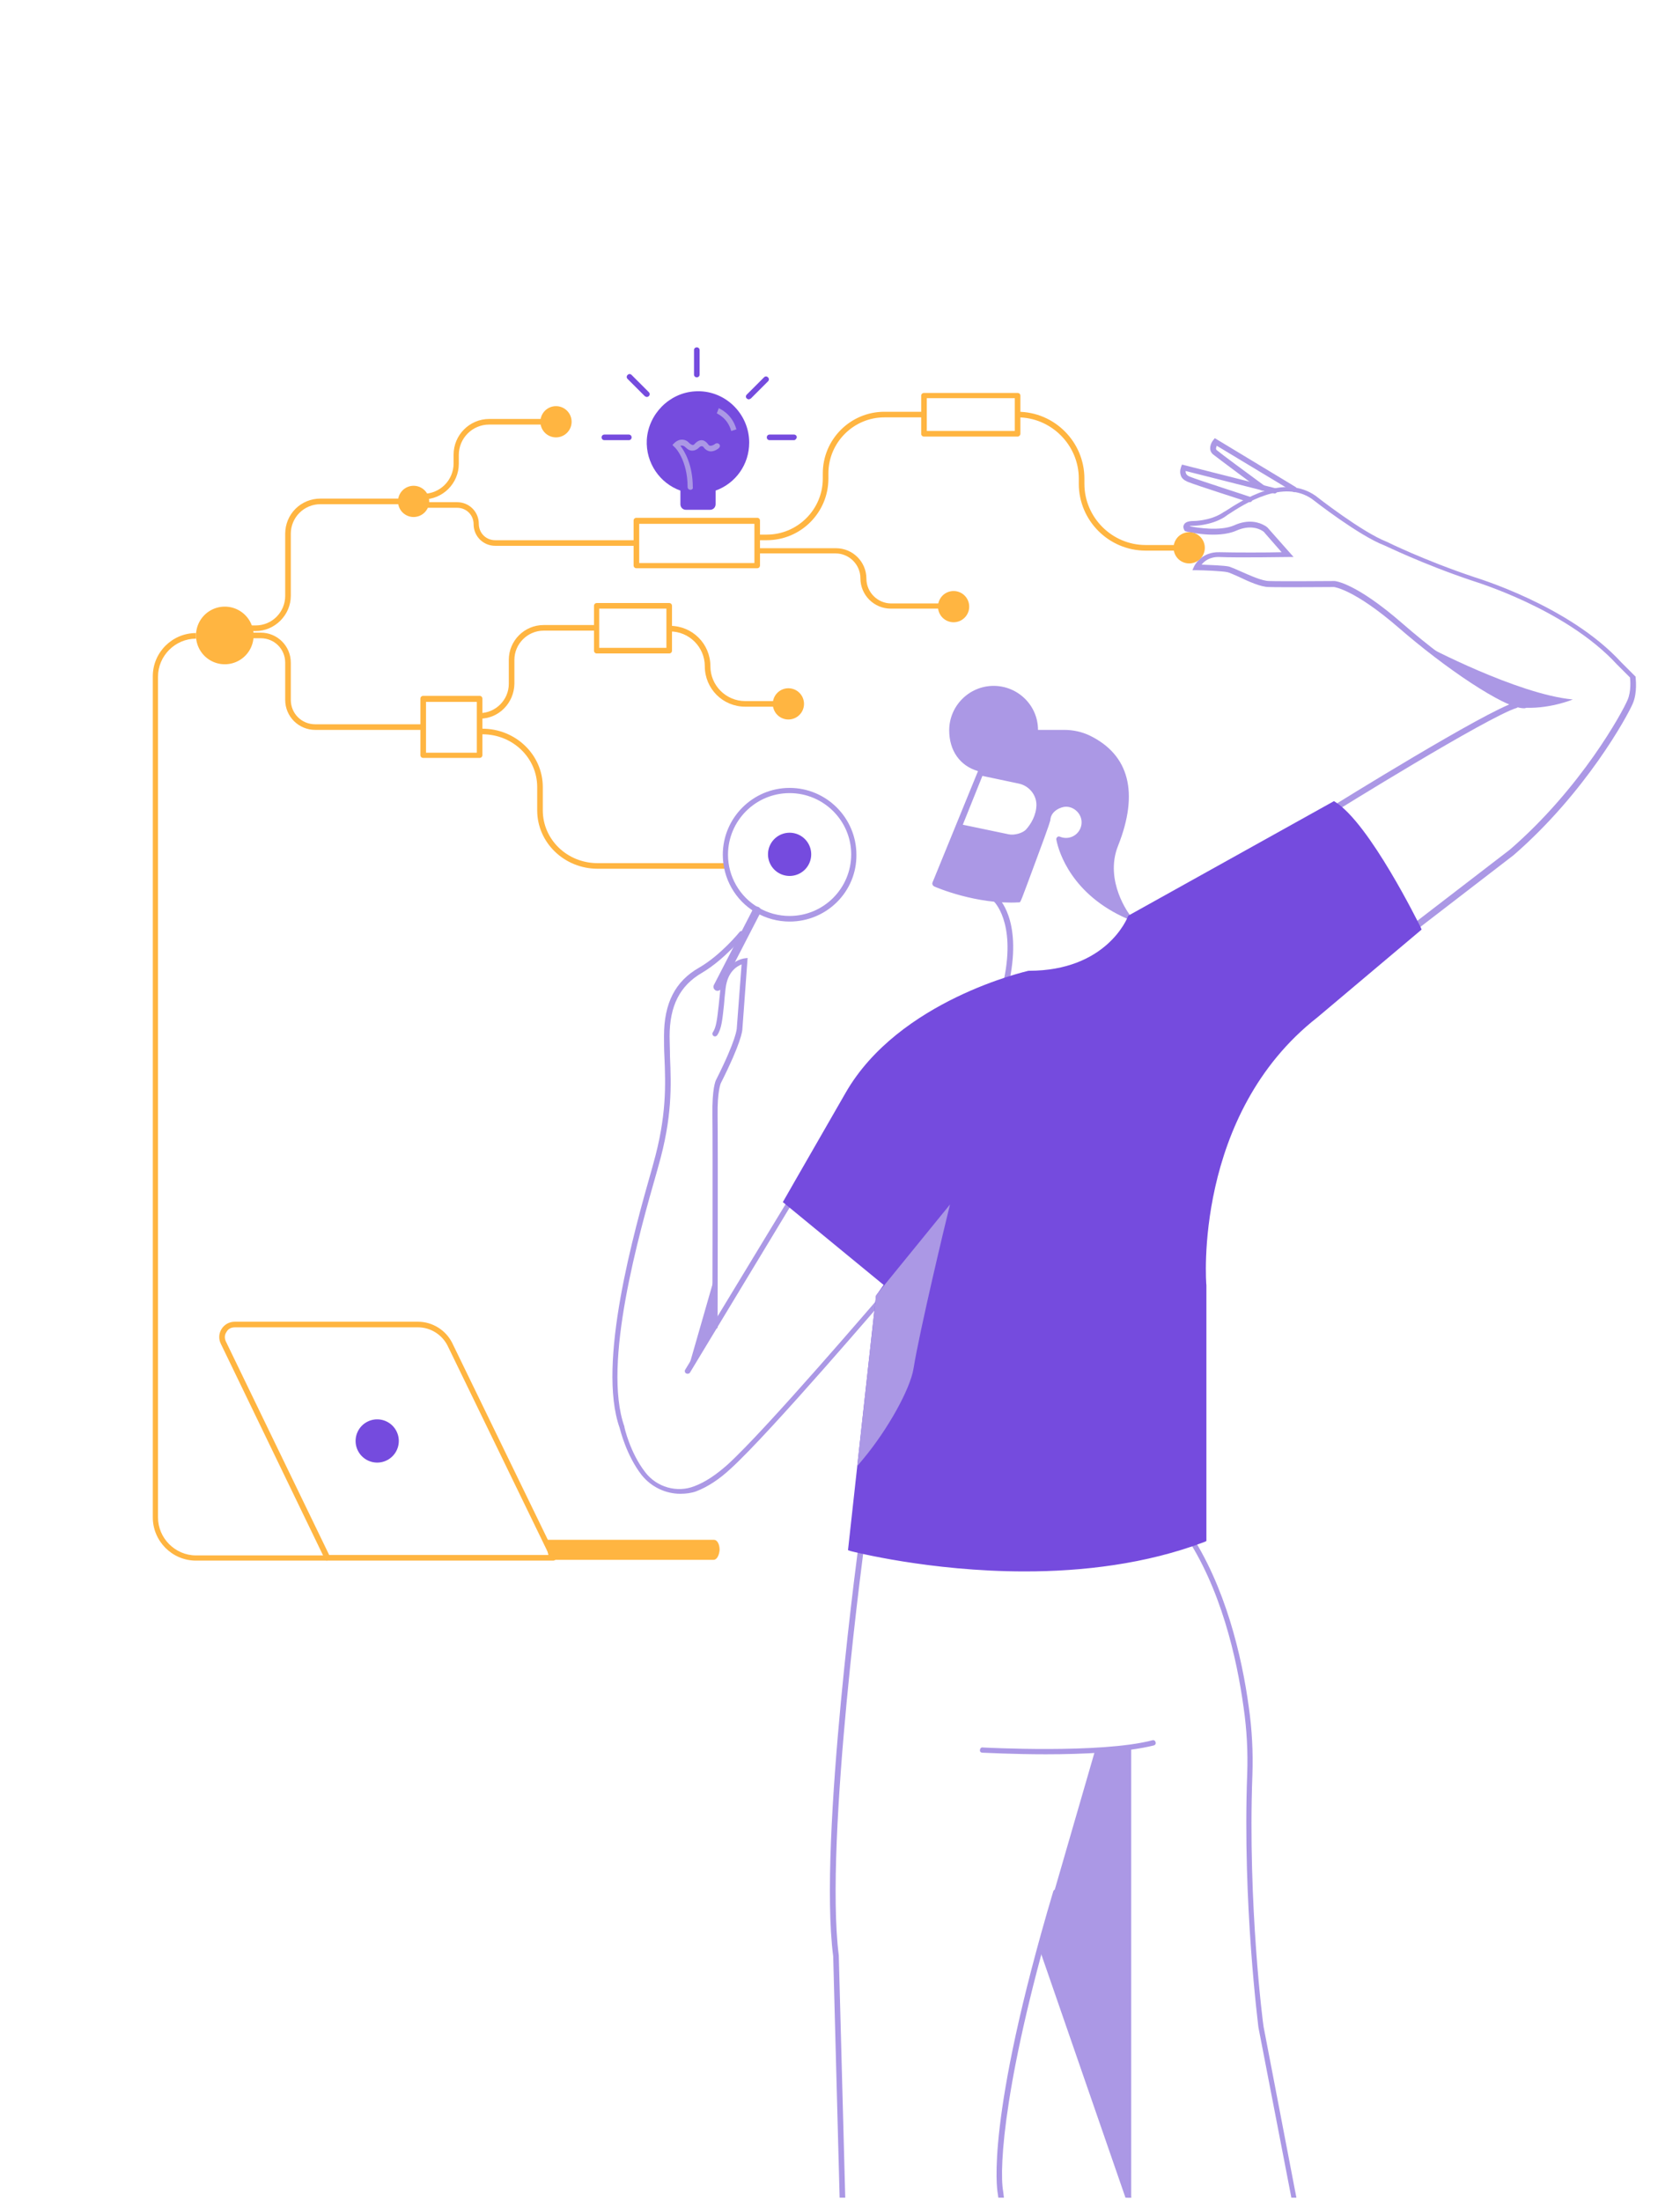 <svg width="420" height="550" fill="none" xmlns="http://www.w3.org/2000/svg"><g clip-path="url('#clip0_1397_4231')"><path d="M178.8 332.1c-.4 0-.7-.3-.7-.7 0-.5.1-46.1 0-52.7-.1-6.7.8-8.6.9-8.8 5.2-10.3 5.2-12.9 5.2-13l1.2-15.9c-1.2.5-3.5 1.8-4 6-.2 1.6-.3 2.9-.4 4.1-.4 3.7-.6 6-1.7 7.6-.2.3-.6.4-.9.2-.3-.2-.4-.6-.2-.9.9-1.3 1.1-3.5 1.5-7 .1-1.2.3-2.6.4-4.1.8-6.8 6-7.4 6-7.4l.8-.1-1.3 17.7c0 .5-.3 3.5-5.4 13.6 0 0-.9 1.9-.8 8.2.1 6.6 0 52.3 0 52.7.1.2-.2.5-.6.5Z" fill="#AB98E5"/><path d="M171.9 343.3c-.1 0-.2 0-.4-.1-.3-.2-.4-.6-.2-.9l25.9-42.7c.2-.3.6-.4.9-.2.3.2.4.6.2.9L172.5 343c-.1.2-.4.3-.6.3Z" fill="#AB98E5"/><path d="M170.1 373.3c-3.7 0-7.3-1.7-9.7-4.7-3.8-4.9-5.3-11.1-5.5-11.8-5.7-16.1 3.6-49 8.1-64.8l.3-1.1c3.4-12 3.1-19.9 2.8-26.9-.1-1.8-.1-3.5-.1-5.1 0-8.2 2.8-13.7 8.8-17.1 5.4-3.1 10.1-8.9 10.1-8.9.2-.3.7-.3 1-.1.3.2.3.7.1 1-.2.2-4.9 6-10.5 9.3-5.5 3.2-8.1 8.2-8.1 15.9 0 1.6.1 3.3.1 5.1.3 7.1.6 15.1-2.9 27.3l-.3 1.1c-4.5 15.7-13.8 48.3-8.2 64v.1c0 .1 1.4 6.4 5.2 11.3 2.9 3.8 8 5.2 12.3 3.5 2.7-1 5.5-2.9 8.3-5.4 9.6-8.7 37.7-41.6 39.2-43.3l2.9-5.9c.2-.3.6-.5.9-.3.3.2.5.6.3.9l-3.1 6.1c-.3.3-29.5 34.5-39.4 43.5-2.9 2.7-5.8 4.6-8.7 5.7-1.1.4-2.5.6-3.9.6ZM352.4 233.2c-.2 0-.4-.1-.5-.3-.2-.3-.2-.7.1-1l25.5-19.6c17.8-15.4 28.1-34.3 29.4-37.4.9-2.1.7-4.8.6-5.6l-3.3-3.3c-12.9-14-36-20.8-36.2-20.9-12.5-4.2-21.8-8.8-21.9-8.8-6.3-2.4-17.6-11.2-18.1-11.6-7.2-5-16.9 1.2-21 3.9-.4.3-.7.5-1 .7-3.5 2.1-7.6 2.1-7.7 2.1-.4 0-.7 0-.9.1 1.9.4 7.6 1.3 11.1-.2 3.7-1.7 6.4-.7 7.6 0 .4.2.8.5 1.1.9l6.2 7h-1.5c-.1 0-12.7.2-17 0-2.4-.1-3.8 1-4.5 1.9 2 .1 5.7.2 6.9.5.6.2 1.6.6 2.9 1.2 2.3 1 5.3 2.4 7.1 2.4 2.8.1 16.2 0 16.3 0 .3 0 5.4.5 17 10.6 12.4 10.8 26.3 19.8 30.4 19.8h.1c.4 0 .7.3.7.7 0 .4-.3.7-.7.7h-.1c-5 0-19.9-10.2-31.3-20.1-11.2-9.7-16.2-10.2-16.2-10.2-.1 0-13.5.1-16.3 0-2 0-5.1-1.4-7.6-2.6-1.2-.5-2.2-1-2.7-1.1-1.3-.3-6.1-.5-7.8-.5h-1l.4-.9c.1-.2 1.8-3.8 6.5-3.6 3.4.1 12 .1 15.4 0l-4.2-4.8c-.2-.3-.5-.5-.7-.6-1-.6-3.2-1.4-6.4 0-4.7 2.1-12.3.3-12.6.2l-.3-.1-.1-.2c-.2-.3-.4-.9-.1-1.4.3-.6 1.1-.9 2.4-.9 0 0 3.9 0 7-1.9.3-.2.6-.4 1-.6 4.3-2.8 14.5-9.4 22.5-3.8.1.1 11.6 9.1 17.8 11.5.2.1 9.3 4.6 21.8 8.8.2.1 23.7 7 36.8 21.3l3.6 3.6v.2c0 .2.5 3.7-.7 6.5-1.3 3.1-11.8 22.3-29.8 37.9l-25.6 19.7c-.1-.2-.3-.2-.4-.2Z" fill="#AB98E5"/><path d="M332.8 203.1c-.2 0-.5-.1-.6-.3-.2-.3-.1-.7.2-.9 1.6-1 39-24.2 46.4-26.4.4-.1.7.1.9.5.1.4-.1.7-.5.9-7.2 2.2-45.6 26-46 26.3-.2-.1-.3-.1-.4-.1ZM312.4 125.5h-.2c-.5-.2-13.1-4.2-15.3-5.1-.9-.4-1.5-.9-1.7-1.6-.4-1.1.1-2.1.1-2.2l.2-.5 23.3 5.9c.4.1.6.5.5.8-.1.4-.5.6-.8.5l-22.1-5.6c0 .2 0 .4.1.6.1.3.4.6.9.8 2.2.9 15.1 5 15.2 5.1.4.1.6.5.4.9 0 .2-.3.4-.6.4Z" fill="#AB98E5"/><path d="M323.7 123c-.1 0-.2 0-.4-.1l-19.1-11.5c-.2.4-.3.9 0 1.1.8.7 8.1 6.1 11.8 8.8.3.2.4.7.1 1-.2.3-.7.4-1 .1-.4-.3-10.8-8-11.9-8.9-1.2-1.1-.5-2.8.1-3.5l.4-.5 20.2 12.2c.3.2.4.6.2.9.1.2-.1.4-.4.4ZM279 211c3.4-8.5 5.6-20.7-6.8-26.7-1.9-.9-3.9-1.3-6-1.3h-6.4l-.9.6c0-.4.1-.7.1-1.1 0-5.8-4.7-10.5-10.5-10.5s-10.5 4.7-10.5 10.5c0 5 2.8 8.7 7.4 9.7l-11.7 28.6s10.4 4.6 20.9 4c0 .1 7.3-19.3 7.3-20.1.2-2.5 2.9-3.8 4.6-3.8 2.6 0 4.6 2.1 4.6 4.6 0 2.5-2.1 4.6-4.6 4.6-.6 0-1.2-.1-1.7-.3.6 2.8 3.7 13.3 17.3 19.3 0-.1-6.7-8.8-3.1-18.1Zm-22-3.3c-1 1.1-3.5 1.7-4.9 1.4l-12.3-2.6 5.5-13.5 9.5 2c2.9.6 5 3.1 5 6 0 2.8-1.4 5.2-2.8 6.7Z" fill="#AB98E5"/><path d="M282.1 229.7c-.1 0-.2 0-.3-.1-13.8-6-17.1-16.6-17.7-19.7-.1-.2 0-.5.2-.7.2-.2.5-.2.7-.1.5.2 1 .3 1.5.3 2.2 0 3.9-1.8 3.9-3.9 0-2.1-1.8-3.9-3.9-3.9-1.2 0-3.7 1-3.9 3.2 0 .2 0 .6-3.7 10.5-3.7 10-3.7 10-4 10.2h-.2c-10.6.6-20.8-3.8-21.2-4-.3-.2-.5-.5-.4-.9l11.4-27.9c-4.5-1.3-7.2-5.1-7.2-10.2 0-6.1 5-11.1 11.1-11.1s11.1 4.9 11.1 11H266.1c2.2 0 4.4.5 6.3 1.4 9.9 4.8 12.4 14.3 7.1 27.6-3.5 8.8 2.9 17.2 3 17.3.2.2.2.6 0 .8 0 .1-.2.2-.4.2Zm-16.4-19c1 3.6 4.3 11.4 14.5 16.7-1.8-3.2-4.6-9.7-1.8-16.6 5-12.6 2.8-21.3-6.4-25.8-1.7-.8-3.7-1.3-5.7-1.3H260l-.8.5c-.2.1-.5.1-.7 0-.2-.1-.3-.4-.3-.7 0-.3.1-.7.1-1 0-5.4-4.4-9.8-9.8-9.8s-9.8 4.4-9.8 9.8c0 4.7 2.6 8.1 6.9 9 .2 0 .4.2.5.4.1.2.1.4 0 .6l-.1.2 8.9 1.8c3.2.7 5.6 3.5 5.6 6.7 0 2.5-1.1 5.2-3 7.1-1.2 1.2-3.8 2-5.6 1.6l-12-2.5-5.4 13.1c2.3.9 10.9 4.1 19.5 3.7 1.1-2.8 6.9-18.5 7.1-19.5.2-2.9 3.2-4.4 5.2-4.4 2.9 0 5.3 2.4 5.3 5.3s-2.4 5.3-5.3 5.3c-.1-.1-.3-.1-.6-.2Zm-25-4.6 11.5 2.4c1.3.3 3.5-.3 4.3-1.2 1.2-1.3 2.6-3.6 2.6-6.2 0-2.5-1.9-4.8-4.5-5.3l-9-1.9-4.9 12.2Z" fill="#AB98E5"/><path d="M251.6 245.5h-.1c-.4-.1-.6-.4-.5-.8 3-14.4-2.6-19.5-2.6-19.5-.3-.2-.3-.7-.1-1 .2-.3.7-.3 1-.1.3.2 6.2 5.6 3.1 20.8-.2.4-.5.6-.8.6ZM237.2 718.8h-22.1c-.4 0-.7-.3-.7-.7l-6.1-229.2c-3.8-29.2 6.7-105.5 6.8-106.3.1-.4.4-.6.8-.6.4.1.6.4.6.8-.1.8-10.5 76.9-6.8 105.9v.1l6.1 228.6h20.8l7.2-91.6c0-.1.8-9.7 5.3-29.6 4.4-19.7.4-48 .3-48.3-.1-.7-3.1-18 13.9-75.2.1-.4.5-.6.9-.5.4.1.6.5.5.9-13.6 45.4-15 68.6-13.9 74.6 0 .3 4.1 28.8-.4 48.8-4.5 19.8-5.3 29.3-5.3 29.4l-7.2 92.2c0 .4-.3.7-.7.7Z" fill="#AB98E5"/><path d="M359.3 711.9h-21.2c-.3 0-.6-.2-.6-.5l-77.9-225.1c-.1-.4.1-.7.4-.9.4-.1.7.1.9.4l77.7 224.7h19.8l-30.2-133.6-13.6-70.3c0-.3-4-30.8-2.8-63.3.2-5.5-.1-11.1-.9-16.6-1.7-12.4-5.7-30-14.9-43.5-.2-.3-.1-.7.2-.9.3-.2.7-.1.9.2 9.3 13.8 13.4 31.6 15.1 44.1.8 5.6 1.1 11.3.9 16.9-1.2 32.4 2.7 62.7 2.8 63l13.5 70.3L360 711.1c0 .2 0 .4-.1.6-.2.1-.4.2-.6.2Z" fill="#AB98E5"/><path d="M261.5 438.4c-8.4 0-15.3-.4-15.9-.4-.4 0-.7-.3-.6-.7 0-.4.4-.7.7-.6.3 0 29.4 1.6 42.4-1.8.4-.1.7.1.8.5.1.4-.1.7-.5.8-6.8 1.7-17.8 2.2-26.9 2.2Z" fill="#AB98E5"/><path d="m196.5 300.2 25.3 20.8-2.1 3.1-6.9 62.9s48.9 13 88.1-2.4v-63.301S297.2 278.5 329 253.7l25.6-21.6S342 206.4 333.4 201l-50.8 28.3s-5.3 14.1-25.4 14.1c0 0-32 7-45.3 30.1-13.3 23-15.4 26.7-15.4 26.7Z" fill="#754BDE"/><path d="M256.2 392.7c-23.9 0-43.2-5-43.6-5.1l-.6-.2 7-63.6 1.9-2.7-25.2-20.7.3-.5s2.1-3.7 15.4-26.8c13.3-23.2 45.4-30.4 45.7-30.5h.1c19.4 0 24.6-13.1 24.8-13.6l.1-.2.2-.1 51.2-28.5.3.2c8.6 5.4 20.9 30.4 21.4 31.4l.2.5-26 21.9c-31.1 24.3-27.9 66.6-27.8 67v63.9l-.4.2c-14.7 5.6-30.7 7.4-45 7.4Zm-42.7-6.3c5.6 1.4 50.5 11.7 86.7-2.4v-62.9c0-.4-3.4-43.4 28.3-68.1l25.2-21.2c-1.7-3.5-12.7-24.9-20.4-30.2l-50.3 28c-.8 1.9-7 14.3-25.9 14.3-1.7.4-32.1 7.7-44.7 29.8-10.8 18.8-14.2 24.7-15.1 26.3l25.3 20.8-2.4 3.5-6.7 62.1Z" fill="#754BDE"/><path d="m260.3 485.4 13.9-48 8.2-.8v113.9l-22.1-65.1Z" fill="#AB98E5"/><path d="m282.8 552.5-22.9-67.1v-.1l14-48.3 8.9-.8v116.3Zm-22.2-67.1 21.5 63V436.9l-7.7.7-13.8 47.8ZM171.9 342.6l6.9-24V331l-6.9 11.6ZM356.3 161.3s23 12.2 36.9 13.5c0 0-6.2 2.6-13 2-6.8-.6-23.9-15.5-23.9-15.5ZM219.7 324l-4.4 40.2c6.2-7.4 11.7-17.4 12.4-22.4 1.5-9.5 8.4-38 8.4-38L219.7 324Z" fill="#AB98E5"/><path d="m214.3 366.4 4.7-42.6.1-.2 18.4-22.6-.7 2.9c-.1.3-6.9 28.6-8.4 38-.8 5.2-6.5 15.4-12.6 22.7l-1.5 1.8Zm6-42.1-4.1 37.6c5.4-6.9 10.1-15.7 10.8-20.3 1.2-7.6 5.9-27.6 7.7-35.1l-14.4 17.8Z" fill="#AB98E5"/><path d="M56.2 166a7.2 7.2 0 1 0 0-14.4 7.2 7.2 0 0 0 0 14.4ZM103.4 129.2a3.9 3.9 0 1 0 0-7.8 3.9 3.9 0 0 0 0 7.8ZM139 109.3a3.9 3.9 0 1 0 0-7.8 3.9 3.9 0 0 0 0 7.8ZM197.1 179.8a3.9 3.9 0 1 0 0-7.8 3.9 3.9 0 0 0 0 7.8ZM238.4 155.5a3.9 3.9 0 1 0 0-7.8 3.9 3.9 0 0 0 0 7.8ZM297.3 140.8a3.9 3.9 0 1 0 0-7.8 3.9 3.9 0 0 0 0 7.8ZM119.9 189.4h-14.1c-.4 0-.7-.3-.7-.7v-14.1c0-.4.3-.7.7-.7h14.1c.4 0 .7.3.7.7v14.1c0 .4-.3.7-.7.7Zm-13.4-1.3h12.7v-12.7h-12.7v12.7ZM189.3 142h-30.2c-.4 0-.7-.3-.7-.7v-11.2c0-.4.3-.7.7-.7h30.2c.4 0 .7.3.7.7v11.2c0 .4-.3.7-.7.7Zm-29.5-1.3h28.8v-9.8h-28.8v9.8ZM254.4 109.1H231c-.4 0-.7-.3-.7-.7v-9.5c0-.4.3-.7.7-.7h23.4c.4 0 .7.3.7.7v9.5c0 .3-.3.7-.7.7Zm-22.7-1.4h22v-8.2h-22v8.2Z" fill="#FFB541"/><path d="M105.8 182.4h-27c-4.1 0-7.5-3.3-7.5-7.5v-9.3c0-3.4-2.7-6.1-6.1-6.1h-7.3v-1.4h7.3c4.1 0 7.5 3.3 7.5 7.5v9.3c0 3.4 2.7 6.1 6.1 6.1h27v1.4ZM63.9 157.7h-6v-1.4h6c4.1 0 7.4-3.3 7.4-7.4v-15.5c0-4.9 3.9-8.8 8.8-8.8h23.3v1.4H80.1c-4.1 0-7.4 3.3-7.4 7.4v15.5c0 4.8-4 8.8-8.8 8.8ZM167.3 163.3h-18.1c-.4 0-.7-.3-.7-.7v-11.2c0-.4.3-.7.7-.7h18.1c.4 0 .7.3.7.7v11.2c0 .4-.3.7-.7.7Zm-17.5-1.4h16.8v-9.8h-16.8v9.8Z" fill="#FFB541"/><path d="M119.9 179.6v-1.4c4 0 7.3-3.3 7.3-7.3v-6c0-4.8 3.9-8.7 8.7-8.7h13.3v1.4h-13.3c-4 0-7.3 3.3-7.3 7.3v6c-.1 4.8-3.9 8.7-8.7 8.7ZM181.4 217.1h-32c-8.3 0-15.1-6.5-15.1-14.6v-5.8c0-7.3-6.1-13.2-13.7-13.2h-.8v-1.4h.8c8.3 0 15.1 6.5 15.1 14.6v5.8c0 7.3 6.1 13.2 13.7 13.2h32v1.4ZM105.8 124.8v-1.4c4.2 0 7.6-3.4 7.6-7.6v-2.2c0-4.9 4-8.9 8.9-8.9H139v1.4h-16.7c-4.2 0-7.6 3.4-7.6 7.6v2.2c0 4.9-4 8.9-8.9 8.9ZM159.1 136.4h-35.3c-3 0-5.4-2.4-5.4-5.4 0-2.3-1.8-4.1-4.1-4.1h-8.4v-1.4h8.4c3 0 5.4 2.4 5.4 5.4 0 2.3 1.8 4.1 4.1 4.1h35.3v1.4ZM191.7 135h-2.4v-1.4h2.4c7.7 0 14-6.3 14-14v-1.3c0-8.5 6.9-15.4 15.4-15.4h9.9v1.4h-9.9c-7.7 0-14 6.3-14 14v1.3c0 8.5-6.9 15.4-15.4 15.4ZM238.4 152.1h-15.7c-4.2 0-7.6-3.4-7.6-7.6 0-3.4-2.8-6.2-6.2-6.2h-19.7V137H209c4.2 0 7.6 3.4 7.6 7.6 0 3.4 2.8 6.2 6.2 6.2h15.7v1.3h-.1ZM197.1 176.6h-10.8c-5.6 0-10.1-4.5-10.1-10.1 0-4.8-3.9-8.7-8.7-8.7h-.2v-1.4h.2c5.6 0 10.1 4.5 10.1 10.1 0 4.8 3.9 8.7 8.7 8.7h10.8v1.4ZM297.3 137.6h-10.9c-9.2 0-16.7-7.5-16.7-16.7v-1.3c0-8.4-6.9-15.3-15.3-15.3v-1.4c9.2 0 16.7 7.5 16.7 16.7v1.3c0 8.4 6.9 15.3 15.3 15.3h10.9v1.4ZM81.8 390H49c-6 0-10.8-4.9-10.8-10.8V169c0-6 4.9-10.8 10.8-10.8v1.4c-5.2 0-9.5 4.3-9.5 9.5v210.1c0 5.2 4.3 9.5 9.5 9.5h32.9l-.1 1.3Z" fill="#FFB541"/><path d="M187.3 110.6c0-7.3-6.2-13.3-13.6-12.8-6.4.4-11.6 5.7-12 12.1-.3 5.8 3.3 10.9 8.4 12.7v3.4c0 .8.6 1.4 1.4 1.4h6c.8 0 1.4-.6 1.4-1.4v-3.4c5-1.8 8.4-6.5 8.4-12ZM157.2 110h-6.1c-.4 0-.7-.3-.7-.7 0-.4.3-.7.7-.7h6.1c.4 0 .7.3.7.7 0 .4-.3.7-.7.7ZM198.5 110h-6.1c-.4 0-.7-.3-.7-.7 0-.4.3-.7.7-.7h6.1c.4 0 .7.3.7.7-.1.4-.4.7-.7.7ZM174.2 94.3c-.4 0-.7-.3-.7-.7v-6.1c0-.4.3-.7.7-.7.4 0 .7.3.7.7v6.1c0 .4-.3.7-.7.7ZM161.7 99.2c-.2 0-.3-.1-.5-.2l-4.3-4.3c-.3-.3-.3-.7 0-1 .3-.3.7-.3 1 0l4.3 4.3c.3.3.3.7 0 1-.1.1-.3.2-.5.2ZM187.2 99.8c-.2 0-.3-.1-.5-.2-.3-.3-.3-.7 0-1l4.3-4.3c.3-.3.7-.3 1 0 .3.3.3.7 0 1l-4.3 4.3c-.2.1-.4.2-.5.2Z" fill="#754BDE"/><path d="M172.6 122.4c-.4 0-.7-.3-.7-.7 0-6.8-3.2-10-3.3-10l-.5-.5.5-.5s.5-.5 1.1-.7c.9-.3 1.9-.1 2.6.7.2.2.6.5.9.5.3 0 .5-.3.5-.3.1-.1.8-.9 1.7-.9.4 0 1 .2 1.6 1 .2.3.4.4.6.4.5 0 1-.3 1.2-.5.3-.2.7-.2 1 .1.3.3.2.7-.1 1-.1.1-1.1.9-2.2.8-.6-.1-1.1-.4-1.5-.9-.1-.2-.3-.4-.6-.4s-.6.3-.6.3-.6.7-1.5.8c-.7.1-1.3-.2-1.9-.8-.5-.5-1-.5-1.3-.4 1 1.3 3.1 4.7 3.1 10.4.1.3-.2.6-.6.6ZM182.8 107.7c-.9-3.3-3.5-4.3-3.6-4.4l.5-1.3c.1.1 3.3 1.3 4.4 5.3l-1.3.4Z" fill="#AB98E5"/><path d="M138.3 390H81.8c-.3 0-.5-.2-.6-.4l-26-53.8c-.6-1.2-.5-2.6.2-3.7s1.9-1.8 3.3-1.8h45.8c3.6 0 7 2.1 8.6 5.4L139 389c.1.2.1.5 0 .7-.2.1-.4.3-.7.3Zm-56-1.4h55l-25.4-52.3c-1.4-2.8-4.3-4.6-7.4-4.6H58.7c-.9 0-1.7.4-2.1 1.2-.5.7-.5 1.6-.1 2.4l25.8 53.3Z" fill="#FFB541"/><path d="M178.4 385.1h-41.8l.9 3.6-1.2.7h42.1c.6 0 1.1-1 1.1-2.2 0-1.2-.5-2.1-1.1-2.1Z" fill="#FFB541"/><path d="M178.4 389.8h-43.3l2-1.2-.9-3.8h42.3c.8 0 1.4 1.1 1.4 2.5-.1 1.4-.7 2.5-1.5 2.5Zm-40.9-.7h40.9c.3 0 .8-.7.8-1.8s-.4-1.8-.8-1.8H137l.8 3.5-.3.1Z" fill="#FFB541"/><path d="M94.3 365.5a5.4 5.4 0 1 0 0-10.8 5.4 5.4 0 0 0 0 10.8ZM197.4 218.9a5.4 5.4 0 1 0 0-10.8 5.4 5.4 0 0 0 0 10.8Z" fill="#754BDE"/><path d="M197.4 230.3c-3 0-5.9-.8-8.5-2.3-5.1-3-8.2-8.5-8.2-14.4 0-9.2 7.5-16.7 16.7-16.7s16.7 7.5 16.7 16.7c.1 9.2-7.4 16.7-16.7 16.7Zm0-32.1c-8.5 0-15.4 6.9-15.4 15.4 0 5.4 2.9 10.5 7.6 13.2 2.4 1.4 5.1 2.1 7.8 2.1 8.5 0 15.4-6.9 15.4-15.4 0-8.4-6.9-15.3-15.4-15.3Z" fill="#AB98E5"/><path d="M179.4 247.6c-.2 0-.3 0-.5-.1-.5-.3-.7-.9-.4-1.4l9.8-19c.3-.5.9-.7 1.4-.4.5.3.7.9.4 1.4l-9.8 19c-.2.3-.6.5-.9.5Z" fill="#AB98E5"/></g><defs><clipPath id="clip0_1397_4231"><path fill="#fff" d="M0 0h420v549.2H0z"/></clipPath></defs></svg>